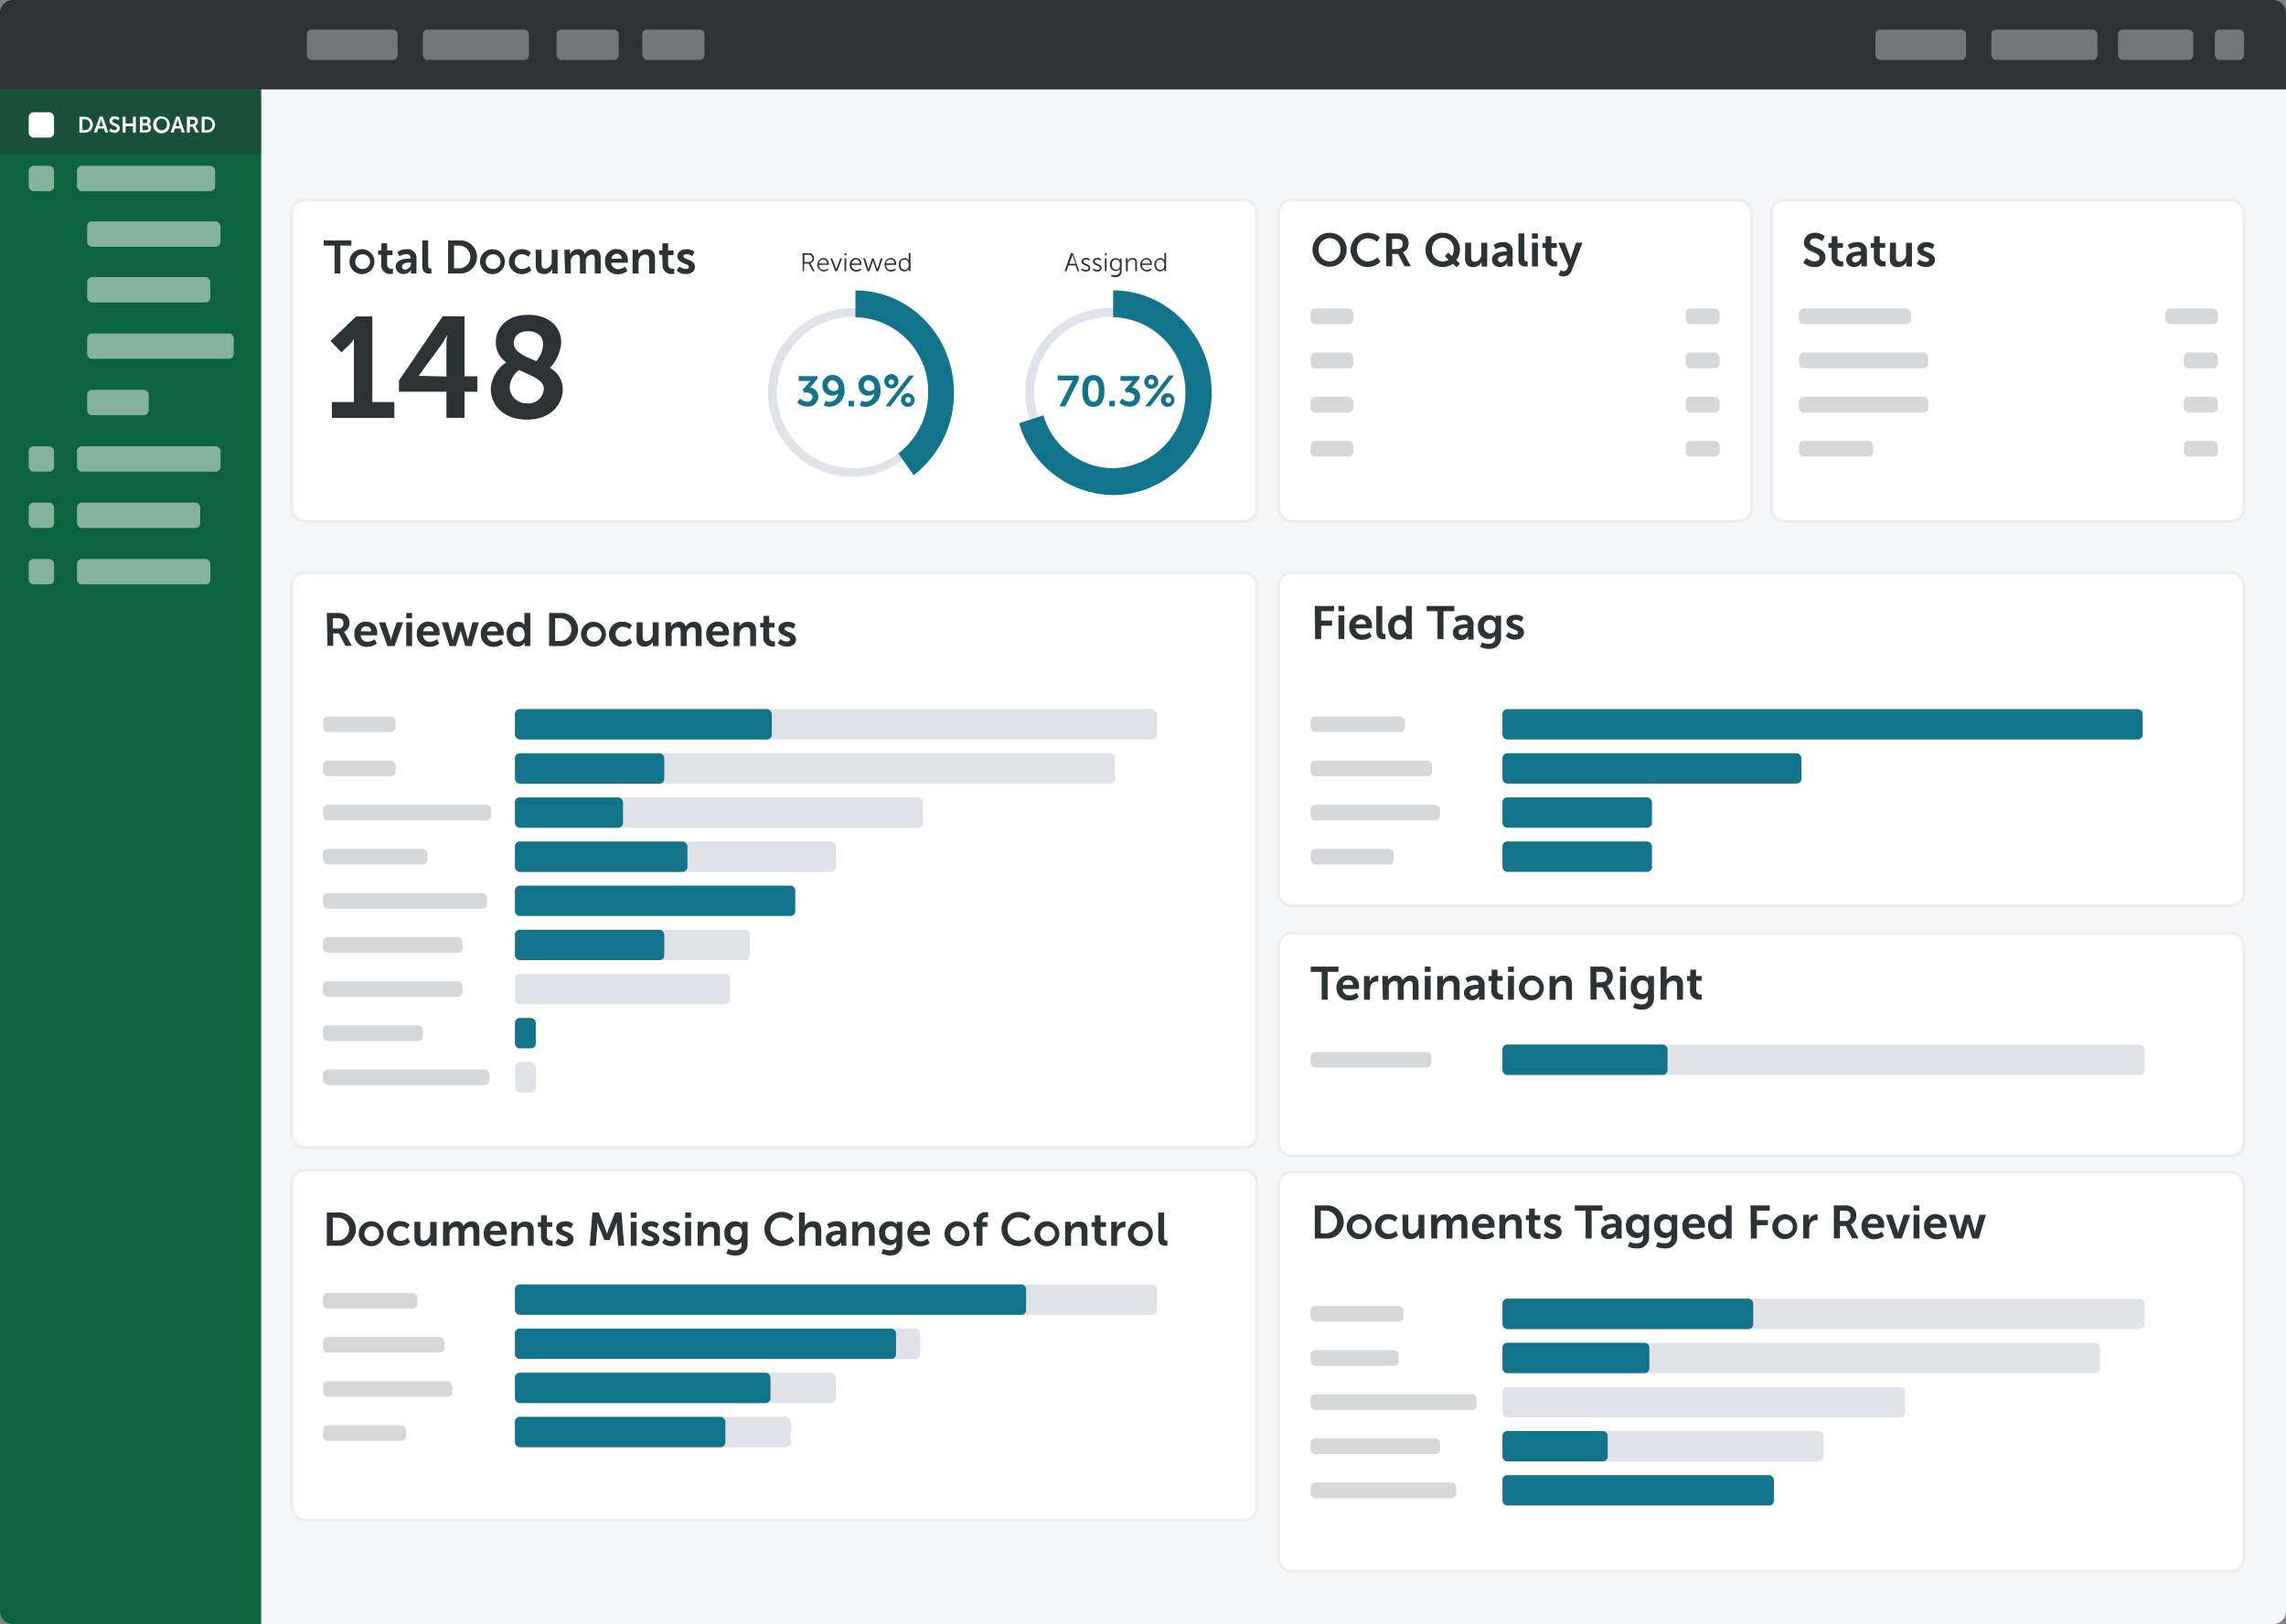<svg xmlns="http://www.w3.org/2000/svg" id="Layer_1" data-name="Layer 1" viewBox="0 0 356 252.92"><rect x="0" y="0" width="356" height="252.92" fill="#808080" stroke="none"/><defs><style>.cls-1{fill:#f5f7f9;}.cls-2{fill:#0b643d;}.cls-3,.cls-4{fill:#2d3335;}.cls-3{opacity:0.4;}.cls-10,.cls-12,.cls-3,.cls-6,.cls-9{isolation:isolate;}.cls-10,.cls-11,.cls-12,.cls-5{fill:#fff;}.cls-5{stroke:#eee;stroke-miterlimit:10;stroke-width:0.5px;}.cls-6{fill:#596266;opacity:0.25;}.cls-7{fill:#dfe3e8;}.cls-8{fill:#11748b;}.cls-10{opacity:0.33;}.cls-12{opacity:0.5;}</style></defs><title>dashboard</title><rect class="cls-1" width="356" height="252.92" rx="2" ry="2"></rect><path class="cls-2" d="M2,0H38.67a2,2,0,0,1,2,2V252.92H2a2,2,0,0,1-2-2V2A2,2,0,0,1,2,0Z"></path><rect class="cls-3" y="14.03" width="40.67" height="9.98"></rect><path class="cls-4" d="M2,0H354a2,2,0,0,1,2,2V13.92H0V2A2,2,0,0,1,2,0Z"></path><rect class="cls-5" x="45.41" y="89.15" width="150.35" height="89.58" rx="2" ry="2"></rect><rect class="cls-5" x="199.12" y="89.15" width="150.35" height="51.91" rx="2" ry="2"></rect><rect class="cls-5" x="199.12" y="31.13" width="73.65" height="50.05" rx="2" ry="2"></rect><rect class="cls-5" x="275.82" y="31.13" width="73.65" height="50.05" rx="2" ry="2"></rect><rect class="cls-5" x="199.12" y="145.32" width="150.35" height="34.7" rx="2" ry="2"></rect><rect class="cls-5" x="199.12" y="182.51" width="150.35" height="62.19" rx="2" ry="2"></rect><rect class="cls-5" x="45.41" y="31.13" width="150.35" height="50.05" rx="2" ry="2"></rect><rect class="cls-5" x="45.41" y="182.2" width="150.35" height="54.52" rx="2" ry="2"></rect><path class="cls-4" d="M50.89,95.46h1.66a2.44,2.44,0,0,1,1,.15A1.46,1.46,0,0,1,54.43,97a1.48,1.48,0,0,1-.87,1.4h0a1.38,1.38,0,0,1,.17.25l1.06,1.92h-1l-1-1.92h-.9v1.92H51Zm1.78,2.42a.75.75,0,0,0,.81-.68v-.13c0-.5-.21-.8-.94-.8h-.71v1.61Z"></path><path class="cls-4" d="M57.09,96.83a1.6,1.6,0,0,1,1.65,1.53,1.62,1.62,0,0,1,0,.22v.36H56.16a1.05,1.05,0,0,0,1.1,1h0a1.85,1.85,0,0,0,1.06-.4l.36.66a2.38,2.38,0,0,1-1.49.53,1.9,1.9,0,0,1-2-1.8v-.14a1.82,1.82,0,0,1,1.67-2Zm.71,1.48a.72.72,0,0,0-.65-.77h-.08a.85.85,0,0,0-.88.77Z"></path><path class="cls-4" d="M59,96.91h1l.77,2.29c.07.22.12.56.13.56h0A5.44,5.44,0,0,1,61,99.2l.77-2.29h1l-1.32,3.7H60.33Z"></path><path class="cls-4" d="M63.26,95.46h.91v.82h-.91Zm0,1.45h.92v3.7h-.92Z"></path><path class="cls-4" d="M66.81,96.83a1.61,1.61,0,0,1,1.65,1.55,1.34,1.34,0,0,1,0,.2v.36H65.87a1.05,1.05,0,0,0,1.1,1h0a1.9,1.9,0,0,0,1.07-.4l.35.66a2.28,2.28,0,0,1-1.48.53,1.9,1.9,0,0,1-2-1.8v-.14a1.82,1.82,0,0,1,1.67-2Zm.71,1.48a.72.72,0,0,0-.67-.77h-.06a.87.87,0,0,0-.89.77Z"></path><path class="cls-4" d="M68.8,96.91h1l.65,2.43c0,.13,0,.26.07.39h0a1.17,1.17,0,0,1,.08-.39l.68-2.42h.82l.68,2.42a2.7,2.7,0,0,1,.08.39h0a1.17,1.17,0,0,1,.08-.39l.64-2.43h1l-1.12,3.7h-1l-.63-2.11a2.59,2.59,0,0,1-.09-.4h0a1.17,1.17,0,0,1-.08.4L71,100.61H70Z"></path><path class="cls-4" d="M76.78,96.83a1.61,1.61,0,0,1,1.65,1.55,1.34,1.34,0,0,1,0,.2v.36H75.84a1.05,1.05,0,0,0,1.1,1h0a1.9,1.9,0,0,0,1.07-.4l.35.66a2.28,2.28,0,0,1-1.48.53,1.9,1.9,0,0,1-2-1.8v-.14a1.82,1.82,0,0,1,1.67-2Zm.71,1.48a.72.72,0,0,0-.67-.77h-.06a.86.86,0,0,0-.89.77Z"></path><path class="cls-4" d="M80.6,96.83a1.13,1.13,0,0,1,1.06.47h0V95.46h.92v5.15h-.87v-.3a1,1,0,0,1,0-.24h0a1.28,1.28,0,0,1-1.16.63c-1,0-1.64-.79-1.64-1.94a1.73,1.73,0,0,1,1.52-1.92Zm.17,3.09c.48,0,.93-.35.93-1.17,0-.57-.3-1.13-.92-1.13s-.93.41-.93,1.14S80.23,99.92,80.77,99.92Z"></path><path class="cls-4" d="M85.51,95.46h1.76a2.58,2.58,0,1,1,.32,5.15,1.71,1.71,0,0,1-.32,0H85.51Zm1.71,4.35a1.77,1.77,0,0,0,0-3.54h-.77v3.54Z"></path><path class="cls-4" d="M92.48,96.83a1.94,1.94,0,1,1-2,1.93,1.94,1.94,0,0,1,2-1.93Zm0,3.08a1.15,1.15,0,1,0-1.1-1.2v.05a1.09,1.09,0,0,0,1,1.15h.07Z"></path><path class="cls-4" d="M97,96.83a1.93,1.93,0,0,1,1.42.55L98,98a1.44,1.44,0,0,0-1-.4,1.1,1.1,0,0,0-1.13,1.07v.07A1.12,1.12,0,0,0,97,99.9H97a1.69,1.69,0,0,0,1.08-.47l.36.66a2.11,2.11,0,0,1-1.52.6,1.94,1.94,0,0,1-.28-3.87H97Z"></path><path class="cls-4" d="M99.16,96.91h.92V99.1c0,.45.11.76.57.76a1.12,1.12,0,0,0,1-1.23V96.91h.92v3.7h-.89v-.42a1.13,1.13,0,0,1,0-.26h0a1.43,1.43,0,0,1-1.28.77c-.79,0-1.28-.4-1.28-1.41Z"></path><path class="cls-4" d="M103.62,96.91h.89v.43a1,1,0,0,1,0,.25h0a1.39,1.39,0,0,1,1.2-.76,1,1,0,0,1,1.08.76h0a1.44,1.44,0,0,1,1.26-.76c.77,0,1.21.43,1.21,1.4v2.38h-.92v-2.2c0-.42-.08-.74-.51-.74a1,1,0,0,0-.89.84,1.93,1.93,0,0,0,0,.48v1.62H106v-2.2c0-.4-.06-.74-.5-.74a1,1,0,0,0-.9.85,1.85,1.85,0,0,0,0,.47v1.62h-.92Z"></path><path class="cls-4" d="M111.86,96.83a1.61,1.61,0,0,1,1.65,1.55,1.34,1.34,0,0,1,0,.2v.36h-2.56a1.05,1.05,0,0,0,1.1,1h0a1.9,1.9,0,0,0,1.07-.4l.35.66a2.28,2.28,0,0,1-1.48.53,1.9,1.9,0,0,1-2-1.8v-.14a1.82,1.82,0,0,1,1.67-2Zm.71,1.48a.72.72,0,0,0-.65-.77h-.08a.87.87,0,0,0-.89.77Z"></path><path class="cls-4" d="M114.26,96.91h.88v.68h0a1.45,1.45,0,0,1,1.32-.76c.81,0,1.28.42,1.28,1.4v2.38h-.91V98.42c0-.45-.12-.75-.59-.75a1,1,0,0,0-1,.75,1.35,1.35,0,0,0-.07.49v1.7h-.92Z"></path><path class="cls-4" d="M118.86,97.7h-.47V97h.5V95.91h.89V97h.84v.73h-.84v1.44a.64.64,0,0,0,.6.69.33.33,0,0,0,.14,0h.16v.8a1.31,1.31,0,0,1-.28,0,1.36,1.36,0,0,1-1.53-1.17,1.69,1.69,0,0,1,0-.23Z"></path><path class="cls-4" d="M121.55,99.51a1.54,1.54,0,0,0,1,.4c.26,0,.49-.11.49-.33,0-.55-1.8-.48-1.8-1.67,0-.68.62-1.08,1.41-1.08a1.8,1.8,0,0,1,1.24.42l-.34.68a1.4,1.4,0,0,0-.9-.32c-.24,0-.47.1-.47.33,0,.52,1.79.46,1.79,1.65,0,.61-.53,1.11-1.41,1.11a2,2,0,0,1-1.43-.55Z"></path><rect class="cls-6" x="50.3" y="111.58" width="11.31" height="2.44" rx="0.75" ry="0.75"></rect><rect class="cls-6" x="50.3" y="118.45" width="11.31" height="2.44" rx="0.75" ry="0.75"></rect><rect class="cls-6" x="50.3" y="125.32" width="26.2" height="2.44" rx="0.75" ry="0.75"></rect><rect class="cls-6" x="50.3" y="132.19" width="16.27" height="2.44" rx="0.75" ry="0.75"></rect><rect class="cls-6" x="50.3" y="139.07" width="25.55" height="2.44" rx="0.75" ry="0.75"></rect><rect class="cls-6" x="50.3" y="145.94" width="21.74" height="2.44" rx="0.75" ry="0.75"></rect><rect class="cls-6" x="50.3" y="152.81" width="21.74" height="2.44" rx="0.75" ry="0.75"></rect><rect class="cls-6" x="50.3" y="159.68" width="15.55" height="2.44" rx="0.75" ry="0.75"></rect><rect class="cls-6" x="50.3" y="166.55" width="25.94" height="2.44" rx="0.75" ry="0.75"></rect><rect class="cls-7" x="80.19" y="110.43" width="100" height="4.73" rx="0.75" ry="0.75"></rect><rect class="cls-7" x="80.19" y="117.31" width="93.43" height="4.73" rx="0.75" ry="0.75"></rect><rect class="cls-7" x="80.19" y="124.18" width="63.54" height="4.73" rx="0.75" ry="0.75"></rect><rect class="cls-7" x="80.19" y="131.05" width="50" height="4.73" rx="0.75" ry="0.75"></rect><rect class="cls-7" x="80.19" y="144.79" width="36.61" height="4.73" rx="0.75" ry="0.75"></rect><rect class="cls-7" x="80.19" y="151.66" width="33.49" height="4.73" rx="0.75" ry="0.75"></rect><rect class="cls-1" x="80.19" y="158.53" width="3.25" height="4.73" rx="0.75" ry="0.75"></rect><rect class="cls-8" x="80.19" y="110.43" width="40" height="4.73" rx="0.75" ry="0.75"></rect><rect class="cls-8" x="80.19" y="117.31" width="23.26" height="4.73" rx="0.75" ry="0.75"></rect><rect class="cls-8" x="80.19" y="124.18" width="16.83" height="4.73" rx="0.75" ry="0.75"></rect><rect class="cls-8" x="80.19" y="131.05" width="26.86" height="4.73" rx="0.75" ry="0.75"></rect><rect class="cls-8" x="80.19" y="137.92" width="43.66" height="4.73" rx="0.75" ry="0.75"></rect><rect class="cls-8" x="80.19" y="144.79" width="23.26" height="4.73" rx="0.75" ry="0.75"></rect><rect class="cls-8" x="80.19" y="158.53" width="3.25" height="4.73" rx="0.75" ry="0.75"></rect><rect class="cls-7" x="80.19" y="165.41" width="3.25" height="4.73" rx="0.75" ry="0.75"></rect><path class="cls-4" d="M50.89,188.82h1.76A2.58,2.58,0,1,1,53,194H50.89Zm1.71,4.35a1.77,1.77,0,0,0,0-3.54h-.77v3.54Z"></path><path class="cls-4" d="M57.86,190.19a1.94,1.94,0,1,1-2,1.93,1.94,1.94,0,0,1,2-1.93Zm0,3.08a1.15,1.15,0,1,0-1.1-1.2v.05a1.09,1.09,0,0,0,1,1.15h.07Z"></path><path class="cls-4" d="M62.38,190.19a1.93,1.93,0,0,1,1.42.55l-.41.63a1.44,1.44,0,0,0-1-.4A1.1,1.1,0,0,0,61.26,192v.07a1.12,1.12,0,0,0,1.08,1.16h.08a1.69,1.69,0,0,0,1.08-.47l.36.66a2.11,2.11,0,0,1-1.52.6,1.94,1.94,0,0,1-.28-3.87h.32Z"></path><path class="cls-4" d="M64.54,190.27h.92v2.19c0,.45.11.76.57.76A1.12,1.12,0,0,0,67,192v-1.72h1V194h-.9v-.42a1.13,1.13,0,0,1,0-.26h0a1.43,1.43,0,0,1-1.28.77c-.79,0-1.28-.4-1.28-1.41Z"></path><path class="cls-4" d="M69,190.27h.89v.43a1,1,0,0,1,0,.25h0a1.39,1.39,0,0,1,1.2-.76,1,1,0,0,1,1.08.76h0a1.49,1.49,0,0,1,1.27-.76c.76,0,1.21.43,1.21,1.4V194h-.92v-2.2c0-.42-.08-.74-.51-.74a1,1,0,0,0-.89.84,1.93,1.93,0,0,0,0,.48V194h-.92v-2.2c0-.4-.06-.74-.5-.74a1,1,0,0,0-.9.85,1.85,1.85,0,0,0,0,.47V194H69Z"></path><path class="cls-4" d="M77.24,190.19a1.61,1.61,0,0,1,1.65,1.55,1.34,1.34,0,0,1,0,.2v.36H76.3a1.05,1.05,0,0,0,1.1,1h0a1.9,1.9,0,0,0,1.07-.4l.35.66a2.28,2.28,0,0,1-1.48.53,1.9,1.9,0,0,1-2-1.8v-.14a1.82,1.82,0,0,1,1.67-2Zm.71,1.48a.72.72,0,0,0-.67-.77h-.06a.87.87,0,0,0-.89.77Z"></path><path class="cls-4" d="M79.64,190.27h.88V191h0a1.43,1.43,0,0,1,1.31-.76c.82,0,1.29.42,1.29,1.4V194H82.2v-2.19c0-.45-.11-.75-.58-.75a1,1,0,0,0-1,.75,1.35,1.35,0,0,0-.06.49V194h-.92Z"></path><path class="cls-4" d="M84.24,191.06h-.48v-.73h.5v-1.06h.9v1.06H86v.73h-.84v1.44a.65.65,0,0,0,.6.69h.3v.8h-.28a1.36,1.36,0,0,1-1.53-1.17,1.69,1.69,0,0,1,0-.23Z"></path><path class="cls-4" d="M86.92,192.87a1.56,1.56,0,0,0,1,.4c.26,0,.49-.11.49-.33,0-.55-1.8-.48-1.8-1.67,0-.69.62-1.08,1.41-1.08a1.8,1.8,0,0,1,1.24.42l-.34.68A1.39,1.39,0,0,0,88,191c-.24,0-.47.1-.47.33,0,.52,1.79.46,1.79,1.65,0,.61-.53,1.11-1.41,1.11a2.08,2.08,0,0,1-1.44-.55Z"></path><path class="cls-4" d="M92.26,188.82h1l1,2.55c.11.3.26.75.26.75h0s.14-.45.26-.75l1-2.55h1L97.2,194h-.93l-.22-2.88v-.8h0s-.15.5-.27.8l-.84,2h-.82l-.82-2c-.13-.3-.29-.8-.29-.8h0v.8L92.77,194h-.93Z"></path><path class="cls-4" d="M98.22,188.82h.91v.82h-.91Zm0,1.45h.92V194h-.92Z"></path><path class="cls-4" d="M100.26,192.87a1.56,1.56,0,0,0,1,.4c.26,0,.49-.11.49-.33,0-.55-1.8-.48-1.8-1.67,0-.69.62-1.08,1.41-1.08a1.8,1.8,0,0,1,1.24.42l-.34.68a1.4,1.4,0,0,0-.9-.32c-.24,0-.47.1-.47.33,0,.52,1.79.46,1.79,1.65,0,.61-.53,1.11-1.41,1.11a2.08,2.08,0,0,1-1.44-.55Z"></path><path class="cls-4" d="M103.54,192.87a1.56,1.56,0,0,0,1,.4c.26,0,.48-.11.48-.33,0-.55-1.79-.48-1.79-1.67,0-.69.61-1.08,1.41-1.08a1.8,1.8,0,0,1,1.24.42l-.34.68a1.44,1.44,0,0,0-.91-.32c-.24,0-.47.1-.47.33,0,.52,1.8.46,1.8,1.65,0,.61-.54,1.11-1.41,1.11a2.08,2.08,0,0,1-1.44-.55Z"></path><path class="cls-4" d="M106.71,188.82h.91v.82h-.91Zm0,1.45h.92V194h-.92Z"></path><path class="cls-4" d="M108.65,190.27h.88V191h0a1.43,1.43,0,0,1,1.31-.76c.82,0,1.28.42,1.28,1.4V194h-.91v-2.19c0-.45-.11-.75-.59-.75a1,1,0,0,0-1,.75,1.35,1.35,0,0,0-.06.49V194h-.92Z"></path><path class="cls-4" d="M114.49,194.71c.56,0,1-.24,1-.9v-.41h0a1.13,1.13,0,0,1-1,.5,1.7,1.7,0,0,1-1.67-1.73s0-.09,0-.14a1.65,1.65,0,0,1,1.45-1.83h.19a1.26,1.26,0,0,1,1.1.47h0v-.39h.86v3.48a1.72,1.72,0,0,1-1.7,1.76,1.51,1.51,0,0,1-.3,0,3.12,3.12,0,0,1-1.31-.32l.28-.7A2.55,2.55,0,0,0,114.49,194.71Zm1.06-2.68c0-.84-.41-1.06-.91-1.06a.91.91,0,0,0-.87,1,1,1,0,0,0,.93,1.12c.44,0,.85-.22.85-1.09Z"></path><path class="cls-4" d="M121.67,188.74a2.63,2.63,0,0,1,1.89.7l-.44.7a2.28,2.28,0,0,0-1.41-.55,1.68,1.68,0,0,0-1.73,1.63v.14a1.74,1.74,0,0,0,1.64,1.84h.1a2.21,2.21,0,0,0,1.49-.65l.49.67a2.78,2.78,0,0,1-2,.84,2.66,2.66,0,0,1,0-5.32Z"></path><path class="cls-4" d="M124.42,188.82h.92v2.1h0a1.42,1.42,0,0,1,1.28-.73c.82,0,1.28.42,1.28,1.4V194H127v-2.19c0-.45-.12-.75-.59-.75a1,1,0,0,0-1,.76,2,2,0,0,0-.06.48V194h-.92Z"></path><path class="cls-4" d="M130.74,191.65h.13v-.05c0-.49-.31-.65-.71-.65a2,2,0,0,0-1,.35l-.35-.66a2.59,2.59,0,0,1,1.45-.45,1.36,1.36,0,0,1,1.53,1.18.94.94,0,0,1,0,.29V194H131v-.3a1.22,1.22,0,0,1,0-.27h0a1.2,1.2,0,0,1-1.12.66,1.17,1.17,0,0,1-1.26-1.08v-.08C128.55,191.73,130.14,191.65,130.74,191.65Zm-.7,1.69a1,1,0,0,0,.83-1v-.09h-.16c-.47,0-1.23.07-1.23.58a.49.49,0,0,0,.47.51H130Z"></path><path class="cls-4" d="M132.74,190.27h.88V191h0a1.43,1.43,0,0,1,1.31-.76c.82,0,1.29.42,1.29,1.4V194h-.92v-2.19c0-.45-.11-.75-.58-.75a1,1,0,0,0-1,.75,1.35,1.35,0,0,0-.06.49V194h-.92Z"></path><path class="cls-4" d="M138.58,194.71c.57,0,1-.24,1-.9v-.41h0a1.13,1.13,0,0,1-1,.5,1.7,1.7,0,0,1-1.67-1.73s0-.09,0-.14a1.65,1.65,0,0,1,1.45-1.83h.19a1.26,1.26,0,0,1,1.1.47h0v-.39h.86v3.48a1.72,1.72,0,0,1-1.71,1.75,1,1,0,0,1-.24,0,3.12,3.12,0,0,1-1.31-.32l.28-.7A2.33,2.33,0,0,0,138.58,194.71Zm1.07-2.68c0-.84-.42-1.06-.92-1.06a.91.91,0,0,0-.87,1,1,1,0,0,0,.93,1.12c.44,0,.86-.22.86-1.09Z"></path><path class="cls-4" d="M143.18,190.19a1.59,1.59,0,0,1,1.64,1.54,1.48,1.48,0,0,1,0,.21v.36h-2.55a1.05,1.05,0,0,0,1.1,1h0a1.9,1.9,0,0,0,1.07-.4l.35.66a2.28,2.28,0,0,1-1.48.53,1.9,1.9,0,0,1-2-1.8v-.14a1.82,1.82,0,0,1,1.67-2Zm.71,1.48a.72.72,0,0,0-.67-.77h-.07a.86.86,0,0,0-.88.77Z"></path><path class="cls-4" d="M149.09,190.19a1.94,1.94,0,1,1-2,1.93,1.94,1.94,0,0,1,2-1.93Zm0,3.08a1.15,1.15,0,1,0-1.1-1.2v.05a1.09,1.09,0,0,0,1,1.15h.07Z"></path><path class="cls-4" d="M152.06,191.06h-.46v-.73h.46v-.16a1.33,1.33,0,0,1,1.27-1.39h.55v.78h-.19c-.26,0-.71.07-.71.61v.14h.79v.73H153V194h-.92Z"></path><path class="cls-4" d="M158.58,188.74a2.63,2.63,0,0,1,1.9.7l-.45.7a2.25,2.25,0,0,0-1.4-.55,1.68,1.68,0,0,0-1.73,1.63v.14a1.74,1.74,0,0,0,1.64,1.84h.09a2.24,2.24,0,0,0,1.5-.65l.49.67a2.78,2.78,0,0,1-2,.84,2.66,2.66,0,0,1,0-5.32Z"></path><path class="cls-4" d="M163.09,190.19a1.94,1.94,0,1,1-2,1.93,1.94,1.94,0,0,1,2-1.93Zm0,3.08a1.15,1.15,0,1,0-1.1-1.2v.05a1.09,1.09,0,0,0,1,1.15h.07Z"></path><path class="cls-4" d="M165.87,190.27h.88V191h0a1.43,1.43,0,0,1,1.31-.76c.82,0,1.29.42,1.29,1.4V194h-.92v-2.19c0-.45-.11-.75-.58-.75a1,1,0,0,0-1,.75,1.35,1.35,0,0,0-.06.49V194h-.92Z"></path><path class="cls-4" d="M170.47,191.06H170v-.73h.5v-1.06h.9v1.06h.84v.73h-.84v1.44a.65.65,0,0,0,.6.69h.3v.8H172a1.36,1.36,0,0,1-1.53-1.17,1.69,1.69,0,0,1,0-.23Z"></path><path class="cls-4" d="M173.05,190.27h.88v.9h0a1.27,1.27,0,0,1,1.17-.95h.17v.9h-.22a1,1,0,0,0-1,.77,2.09,2.09,0,0,0-.08.61V194h-.92Z"></path><path class="cls-4" d="M177.65,190.19a1.94,1.94,0,1,1-2,1.93,1.94,1.94,0,0,1,2-1.93Zm0,3.08a1.15,1.15,0,1,0-1.1-1.2v.05a1.09,1.09,0,0,0,1,1.15h.07Z"></path><path class="cls-4" d="M180.38,188.82h.91v3.86c0,.41.14.51.38.51h.13v.8h-.29c-.5,0-1.13-.13-1.13-1.19Z"></path><rect class="cls-7" x="80.19" y="200.02" width="100" height="4.73" rx="0.75" ry="0.75"></rect><rect class="cls-7" x="80.19" y="206.9" width="63.1" height="4.73" rx="0.75" ry="0.75"></rect><rect class="cls-8" x="80.19" y="200.02" width="79.61" height="4.73" rx="0.75" ry="0.75"></rect><rect class="cls-8" x="80.19" y="206.9" width="59.35" height="4.73" rx="0.75" ry="0.75"></rect><rect class="cls-7" x="80.19" y="213.77" width="50" height="4.73" rx="0.75" ry="0.75"></rect><rect class="cls-8" x="80.19" y="213.77" width="39.8" height="4.73" rx="0.75" ry="0.75"></rect><rect class="cls-7" x="80.19" y="220.64" width="43" height="4.73" rx="0.75" ry="0.75"></rect><rect class="cls-8" x="80.19" y="220.64" width="32.77" height="4.73" rx="0.75" ry="0.75"></rect><rect class="cls-6" x="50.3" y="201.35" width="14.7" height="2.44" rx="0.75" ry="0.75"></rect><rect class="cls-6" x="50.3" y="208.22" width="18.9" height="2.44" rx="0.75" ry="0.75"></rect><rect class="cls-6" x="50.3" y="215.09" width="20.14" height="2.44" rx="0.75" ry="0.75"></rect><rect class="cls-6" x="50.3" y="221.96" width="12.93" height="2.44" rx="0.75" ry="0.75"></rect><path class="cls-4" d="M52.1,38.25H50.41v-.81h4.31v.81H53v4.34h-.9Z"></path><path class="cls-4" d="M56.43,38.81a1.94,1.94,0,1,1-2,1.93,1.94,1.94,0,0,1,2-1.93Zm0,3.08a1.15,1.15,0,1,0-1.1-1.2v.05a1.09,1.09,0,0,0,1,1.15h.07Z"></path><path class="cls-4" d="M59.37,39.68h-.48V39h.5V37.89h.9V39h.84v.73h-.84v1.44a.65.65,0,0,0,.6.69h.3v.8a1.41,1.41,0,0,1-.29,0,1.35,1.35,0,0,1-1.52-1.16,1.93,1.93,0,0,1,0-.24Z"></path><path class="cls-4" d="M63.82,40.27h.12v-.05c0-.49-.3-.65-.71-.65a2,2,0,0,0-1,.35l-.35-.66a2.51,2.51,0,0,1,1.45-.45A1.36,1.36,0,0,1,64.86,40a.94.94,0,0,1,0,.29v2.31H64V42h0a1.21,1.21,0,0,1-1.13.66,1.16,1.16,0,0,1-1.25-1.07v-.09C61.63,40.35,63.22,40.27,63.82,40.27ZM63.12,42A1,1,0,0,0,64,41v-.1h-.16c-.47,0-1.23.07-1.23.58a.49.49,0,0,0,.46.52Z"></path><path class="cls-4" d="M65.76,37.44h.92V41.3c0,.41.13.51.37.51h.14v.8H66.9c-.51,0-1.14-.13-1.14-1.19Z"></path><path class="cls-4" d="M69.78,37.44h1.75a2.58,2.58,0,1,1,.32,5.15H69.78Zm1.7,4.35a1.77,1.77,0,0,0,0-3.54h-.77v3.54Z"></path><path class="cls-4" d="M76.75,38.81a1.94,1.94,0,1,1-2,1.93,1.94,1.94,0,0,1,2-1.93Zm0,3.08a1.15,1.15,0,1,0-1.1-1.2v.05a1.1,1.1,0,0,0,1,1.15Z"></path><path class="cls-4" d="M81.26,38.81a1.84,1.84,0,0,1,1.42.55l-.4.63a1.44,1.44,0,0,0-1-.4,1.09,1.09,0,0,0-1.12,1.06v.08a1.12,1.12,0,0,0,1.08,1.16h.07a1.69,1.69,0,0,0,1.09-.47l.35.66a2,2,0,0,1-1.52.6A1.94,1.94,0,0,1,81,38.81a1.31,1.31,0,0,1,.28,0Z"></path><path class="cls-4" d="M83.42,38.89h.92v2.19c0,.45.12.76.58.76a1.11,1.11,0,0,0,1-1.21V38.89h.92v3.7H86v-.68h0a1.43,1.43,0,0,1-1.28.77c-.79,0-1.29-.4-1.29-1.41Z"></path><path class="cls-4" d="M87.89,38.89h.88v.68h0A1.41,1.41,0,0,1,90,38.81a1,1,0,0,1,1.08.76h0a1.44,1.44,0,0,1,1.26-.76c.77,0,1.21.43,1.21,1.4v2.38h-.92v-2.2c0-.42-.08-.74-.51-.74a1,1,0,0,0-.89.84,1.93,1.93,0,0,0,0,.48v1.62h-.92v-2.2c0-.4-.07-.74-.5-.74a1,1,0,0,0-.91.85,1.85,1.85,0,0,0,0,.47v1.62H88Z"></path><path class="cls-4" d="M96.12,38.81a1.6,1.6,0,0,1,1.65,1.53,1.62,1.62,0,0,1,0,.22v.36H95.19a1.05,1.05,0,0,0,1.1,1h0a1.85,1.85,0,0,0,1.06-.4l.36.66a2.38,2.38,0,0,1-1.49.53,1.9,1.9,0,0,1-2-1.8v-.14a1.82,1.82,0,0,1,1.67-2Zm.71,1.48a.72.72,0,0,0-.65-.77H96.1a.86.86,0,0,0-.88.77Z"></path><path class="cls-4" d="M98.52,38.89h.89v.43a1,1,0,0,1,0,.25h0a1.43,1.43,0,0,1,1.31-.76c.82,0,1.28.42,1.28,1.4v2.38h-.91V40.4c0-.45-.12-.75-.59-.75a1,1,0,0,0-1,.75,1.35,1.35,0,0,0-.06.49v1.7h-.93Z"></path><path class="cls-4" d="M103.13,39.68h-.48V39h.5V37.89h.9V39h.84v.73h-.84v1.44a.65.65,0,0,0,.6.69H105v.8a1.31,1.31,0,0,1-.28,0,1.36,1.36,0,0,1-1.53-1.17,1.69,1.69,0,0,1,0-.23Z"></path><path class="cls-4" d="M105.81,41.49a1.56,1.56,0,0,0,1,.4c.26,0,.48-.11.48-.33,0-.55-1.79-.48-1.79-1.67,0-.68.61-1.08,1.41-1.08a1.8,1.8,0,0,1,1.24.42l-.34.68a1.44,1.44,0,0,0-.91-.32c-.24,0-.47.1-.47.33,0,.52,1.8.46,1.8,1.65,0,.61-.54,1.11-1.41,1.11a2.08,2.08,0,0,1-1.44-.55Z"></path><path class="cls-8" d="M124.58,62.05a1.62,1.62,0,0,0,1.09.49.77.77,0,0,0,.86-.67v0c0-.5-.47-.74-1-.74h-.33l-.19-.44.88-1c.11-.13.22-.25.34-.37h-1.85v-.75h2.92V59l-1.17,1.35a1.43,1.43,0,0,1,1.31,1.4,1.57,1.57,0,0,1-1.59,1.57h-.1a2.18,2.18,0,0,1-1.58-.64Z"></path><path class="cls-8" d="M128.3,63.16l.26-.75a1.57,1.57,0,0,0,.67.16,1.38,1.38,0,0,0,1.28-1.29h0a1.25,1.25,0,0,1-.9.34,1.51,1.51,0,0,1-1.53-1.51V60a1.55,1.55,0,0,1,1.49-1.61h.09c1,0,1.85.83,1.85,2.27a2.43,2.43,0,0,1-2.16,2.67h0A2.29,2.29,0,0,1,128.3,63.16Zm2.28-2.77a1.13,1.13,0,0,0-.94-1.18.72.72,0,0,0-.72.74V60a.84.84,0,0,0,.79.89h.09C130.23,60.91,130.58,60.68,130.58,60.39Z"></path><path class="cls-8" d="M132.14,62.42H133v.86h-.86Z"></path><path class="cls-8" d="M133.91,63.16l.26-.75a1.57,1.57,0,0,0,.67.16,1.38,1.38,0,0,0,1.28-1.29h0a1.25,1.25,0,0,1-.9.34,1.51,1.51,0,0,1-1.53-1.51V60a1.55,1.55,0,0,1,1.49-1.61h.09c1,0,1.85.83,1.85,2.27A2.43,2.43,0,0,1,135,63.35h-.05A2.29,2.29,0,0,1,133.91,63.16Zm2.28-2.77a1.13,1.13,0,0,0-.94-1.18.72.72,0,0,0-.72.74V60a.84.84,0,0,0,.79.89h.09C135.84,60.91,136.19,60.68,136.19,60.39Z"></path><path class="cls-8" d="M137.71,59.48a1.11,1.11,0,1,1,1,1A1.11,1.11,0,0,1,137.71,59.48Zm3.85-1h.79l-3.68,4.79h-.79Zm-2.3,1a.45.45,0,0,0-.89,0h0a.43.43,0,0,0,.42.44h0a.44.44,0,0,0,.45-.43Zm2.17,1.76a1.06,1.06,0,0,1,1,1.1,1.06,1.06,0,1,1-1-1.1Zm0,1.5a.45.45,0,1,0-.45-.45h0a.46.46,0,0,0,.45.44Z"></path><path class="cls-8" d="M166.81,59.68a1.6,1.6,0,0,1,.29-.44h-2.37v-.75H168v.61l-2.1,4.18H165Z"></path><path class="cls-8" d="M168.54,60.88c0-1.38.43-2.47,1.74-2.47S172,59.5,172,60.88s-.43,2.48-1.74,2.48S168.54,62.25,168.54,60.88Zm2.58,0c0-.93-.19-1.67-.84-1.67s-.84.74-.84,1.67.18,1.69.84,1.69S171.12,61.82,171.12,60.88Z"></path><path class="cls-8" d="M172.76,62.42h.85v.86h-.85Z"></path><path class="cls-8" d="M174.74,62.05a1.64,1.64,0,0,0,1.08.49.78.78,0,0,0,.87-.68v0c0-.5-.47-.74-1-.74h-.33l-.2-.44.88-1c.19-.22.34-.37.34-.37H174.5v-.75h2.93V59l-1.18,1.35a1.43,1.43,0,0,1,1.31,1.4A1.57,1.57,0,0,1,176,63.32h-.09a2.2,2.2,0,0,1-1.59-.64Z"></path><path class="cls-8" d="M178.19,59.48a1.1,1.1,0,0,1,2.2,0,1.08,1.08,0,0,1-1.1,1.06h0a1.07,1.07,0,0,1-1.09-1Zm3.84-1h.79l-3.68,4.79h-.79Zm-2.29,1a.45.45,0,1,0-.9,0,.44.44,0,0,0,.44.44h0a.45.45,0,0,0,.46-.44Zm2.16,1.76a1.06,1.06,0,0,1,1,1.1,1.06,1.06,0,1,1-1-1.1Zm0,1.5a.44.44,0,0,0,.51-.38.45.45,0,0,0-.38-.51h-.13a.45.45,0,0,0,0,.89Z"></path><path class="cls-4" d="M51.68,62.61h3.43V52.78h0a3.69,3.69,0,0,1-.68.89l-1.27,1.2-1.69-1.78,4-3.81h2.51V62.61h3.43v2.47H51.68Z"></path><path class="cls-4" d="M62.13,59.25l6.81-10h3.4V58.6h2V61h-2v4.07H69.52V61H62.13Zm7.39-.62v-4.9a14.89,14.89,0,0,1,.11-1.64h0a10,10,0,0,1-.78,1.44l-3.65,5v0Z"></path><path class="cls-4" d="M78.84,56.43a3.76,3.76,0,0,1-1.63-3.1c0-2.18,1.6-4.31,5.07-4.31,2.94,0,5.12,1.64,5.12,4.38a6.58,6.58,0,0,1-1.76,3.89,3.83,3.83,0,0,1,2,3.36c0,2.43-2,4.7-5.56,4.7s-5.65-2.14-5.65-4.85A5.36,5.36,0,0,1,78.84,56.43Zm2,1.18a3.62,3.62,0,0,0-1.47,2.66A2.6,2.6,0,0,0,82,62.81h.06a2.4,2.4,0,0,0,2.63-2.15s0-.09,0-.14c0-1.38-2-2-3.87-2.91Zm2.67-1.36a4.31,4.31,0,0,0,1.07-2.67c0-1.23-.94-2-2.36-2s-2.2.8-2.2,1.82c0,1.45,1.71,2.07,3.51,2.85Z"></path><path class="cls-4" d="M204.75,94.37h3v.81h-2v1.46h1.7v.8h-1.7v2.08h-.94Z"></path><path class="cls-4" d="M208.44,94.37h.92v.82h-.92Zm0,1.45h.92v3.7h-.92Z"></path><path class="cls-4" d="M212,95.74a1.6,1.6,0,0,1,1.65,1.53,1.62,1.62,0,0,1,0,.22v.36h-2.55a1.05,1.05,0,0,0,1.1,1h0a1.85,1.85,0,0,0,1.06-.4l.36.66a2.38,2.38,0,0,1-1.49.53,1.9,1.9,0,0,1-2-1.8V97.7a1.82,1.82,0,0,1,1.67-2Zm.72,1.48a.72.72,0,0,0-.67-.77H212a.86.86,0,0,0-.88.77Z"></path><path class="cls-4" d="M214.34,94.37h.92v3.86c0,.41.13.51.37.51h.14v.8h-.29c-.51,0-1.14-.13-1.14-1.19Z"></path><path class="cls-4" d="M217.87,95.74a1.15,1.15,0,0,1,1.07.47h0V94.37h.92v5.15H219V99h0a1.28,1.28,0,0,1-1.16.63c-1,0-1.64-.79-1.64-1.94a1.72,1.72,0,0,1,1.5-1.92Zm.18,3.09c.48,0,.93-.35.93-1.17,0-.57-.31-1.13-.92-1.13s-.93.41-.93,1.14.37,1.16.92,1.16Z"></path><path class="cls-4" d="M223.86,95.18h-1.69v-.81h4.31v.81h-1.69v4.34h-.93Z"></path><path class="cls-4" d="M228.43,97.2h.13c0-.49-.31-.65-.71-.65a2,2,0,0,0-1,.35l-.34-.66a2.48,2.48,0,0,1,1.44-.45A1.36,1.36,0,0,1,229.48,97a.94.94,0,0,1,0,.29v2.31h-.85v-.3a1.22,1.22,0,0,1,0-.27h0a1.2,1.2,0,0,1-1.12.66,1.16,1.16,0,0,1-1.25-1.07V98.5C226.25,97.28,227.83,97.2,228.43,97.2Zm-.7,1.69a1,1,0,0,0,.84-1V97.8h-.16c-.48,0-1.24.07-1.24.58a.48.48,0,0,0,.46.51A.33.33,0,0,0,227.73,98.89Z"></path><path class="cls-4" d="M231.83,100.26c.56,0,1-.24,1-.9V99h0a1.13,1.13,0,0,1-1,.5,1.7,1.7,0,0,1-1.67-1.73s0-.09,0-.14a1.65,1.65,0,0,1,1.45-1.83h.19a1.3,1.3,0,0,1,1.1.47h0v-.39h.86V99.3a1.72,1.72,0,0,1-1.71,1.75,1,1,0,0,1-.24,0,3.12,3.12,0,0,1-1.31-.32l.28-.7A2.33,2.33,0,0,0,231.83,100.26Zm1.06-2.68c0-.84-.41-1.06-.91-1.06a.91.91,0,0,0-.87,1,1,1,0,0,0,.93,1.12C232.48,98.67,232.89,98.42,232.89,97.58Z"></path><path class="cls-4" d="M234.92,98.42a1.54,1.54,0,0,0,1,.4c.26,0,.49-.11.49-.33,0-.55-1.8-.48-1.8-1.67,0-.68.62-1.08,1.42-1.08a1.77,1.77,0,0,1,1.23.42l-.34.68a1.4,1.4,0,0,0-.9-.32c-.24,0-.47.1-.47.33,0,.52,1.79.46,1.79,1.65,0,.61-.53,1.11-1.41,1.11a2,2,0,0,1-1.43-.55Z"></path><rect class="cls-8" x="233.98" y="110.43" width="99.7" height="4.73" rx="0.75" ry="0.75"></rect><rect class="cls-8" x="233.98" y="117.3" width="46.56" height="4.73" rx="0.75" ry="0.75"></rect><rect class="cls-8" x="233.98" y="124.17" width="23.28" height="4.73" rx="0.75" ry="0.75"></rect><rect class="cls-8" x="233.98" y="131.04" width="23.28" height="4.73" rx="0.75" ry="0.75"></rect><rect class="cls-6" x="204.1" y="111.57" width="14.7" height="2.44" rx="0.75" ry="0.75"></rect><rect class="cls-6" x="204.1" y="118.45" width="18.9" height="2.44" rx="0.75" ry="0.75"></rect><rect class="cls-6" x="204.1" y="125.32" width="20.14" height="2.44" rx="0.75" ry="0.75"></rect><rect class="cls-6" x="204.1" y="132.19" width="12.93" height="2.44" rx="0.75" ry="0.75"></rect><path class="cls-4" d="M207.06,36.26a2.6,2.6,0,0,1,2.66,2.54v.08a2.66,2.66,0,1,1-5.32,0A2.59,2.59,0,0,1,207,36.26Zm0,4.46a1.74,1.74,0,0,0,1.69-1.79v0a1.7,1.7,0,1,0-3.39-.26,1.13,1.13,0,0,0,0,.26A1.75,1.75,0,0,0,207,40.72Z"></path><path class="cls-4" d="M213,36.26a2.72,2.72,0,0,1,1.9.7l-.45.7a2.28,2.28,0,0,0-1.41-.55,1.68,1.68,0,0,0-1.72,1.64v.13A1.74,1.74,0,0,0,213,40.72h0a2.21,2.21,0,0,0,1.49-.65l.5.67a2.78,2.78,0,0,1-2,.84,2.66,2.66,0,1,1,0-5.32Z"></path><path class="cls-4" d="M215.86,36.34h1.66a2.44,2.44,0,0,1,1,.15,1.45,1.45,0,0,1,.84,1.41,1.48,1.48,0,0,1-.87,1.4h0a1.38,1.38,0,0,1,.17.25l1.06,1.92h-1l-1-1.92h-.9v1.92h-.93Zm1.77,2.42a.75.75,0,0,0,.82-.67V38c0-.5-.21-.8-.95-.8h-.71v1.61Z"></path><path class="cls-4" d="M224.69,36.26a2.6,2.6,0,0,1,2.67,2.53v.1a2.76,2.76,0,0,1-.57,1.63l.58.52-.54.59-.57-.56a2.52,2.52,0,0,1-1.57.51A2.63,2.63,0,0,1,222,39v-.12a2.59,2.59,0,0,1,2.55-2.63Zm0,4.46a1.69,1.69,0,0,0,.9-.27l-.58-.54.54-.59.56.56a2,2,0,0,0,.28-1,1.7,1.7,0,1,0-3.39-.26,1.13,1.13,0,0,0,0,.26,1.74,1.74,0,0,0,1.64,1.84Z"></path><path class="cls-4" d="M228.18,37.79h.92V40c0,.45.12.76.58.76a1.11,1.11,0,0,0,1-1.21V37.81h.92v3.7h-.88v-.68h0a1.43,1.43,0,0,1-1.28.77c-.79,0-1.29-.4-1.29-1.41Z"></path><path class="cls-4" d="M234.53,39.17h.12v-.05c0-.49-.3-.65-.71-.65a2,2,0,0,0-1,.35l-.34-.66a2.51,2.51,0,0,1,1.45-.45,1.35,1.35,0,0,1,1.52,1.17,1,1,0,0,1,0,.3v2.31h-.84v-.57h0a1.22,1.22,0,0,1-1.13.66,1.16,1.16,0,0,1-1.25-1.07v-.09C232.34,39.25,233.93,39.17,234.53,39.17Zm-.71,1.69a1,1,0,0,0,.84-1V39.8h-.16c-.47,0-1.23.07-1.23.58a.48.48,0,0,0,.5.48Z"></path><path class="cls-4" d="M236.47,36.34h.91V40.2c0,.41.14.51.38.51h.14v.8a1.41,1.41,0,0,1-.29,0c-.51,0-1.14-.13-1.14-1.19Z"></path><path class="cls-4" d="M238.58,36.34h.91v.82h-.91Zm0,1.45h.92v3.7h-.92Z"></path><path class="cls-4" d="M240.68,38.58h-.48v-.73h.5V36.79h.9v1.06h.84v.73h-.84V40a.65.65,0,0,0,.6.69.28.28,0,0,0,.13,0h.16v.8h-.28a1.35,1.35,0,0,1-1.52-1.16,1.93,1.93,0,0,1,0-.24Z"></path><path class="cls-4" d="M243.05,42.08a.8.8,0,0,0,.42.16.7.7,0,0,0,.63-.48l.14-.33-1.56-3.64h1l.78,2.13a4.07,4.07,0,0,1,.13.5h0s.06-.29.12-.48l.73-2.15h1l-1.65,4.26a1.38,1.38,0,0,1-1.33,1,1.52,1.52,0,0,1-.77-.24Z"></path><rect class="cls-6" x="204.1" y="48.05" width="6.66" height="2.44" rx="0.75" ry="0.75"></rect><rect class="cls-6" x="204.1" y="54.92" width="6.66" height="2.44" rx="0.75" ry="0.75"></rect><rect class="cls-6" x="204.1" y="61.8" width="6.66" height="2.44" rx="0.75" ry="0.75"></rect><rect class="cls-6" x="204.1" y="68.67" width="6.66" height="2.44" rx="0.75" ry="0.75"></rect><rect class="cls-6" x="262.5" y="48.05" width="5.3" height="2.44" rx="0.75" ry="0.75"></rect><rect class="cls-6" x="262.5" y="54.92" width="5.3" height="2.44" rx="0.75" ry="0.75"></rect><rect class="cls-6" x="262.5" y="61.8" width="5.3" height="2.44" rx="0.75" ry="0.75"></rect><rect class="cls-6" x="262.5" y="68.67" width="5.3" height="2.44" rx="0.75" ry="0.75"></rect><path class="cls-4" d="M281.32,40.17a2.08,2.08,0,0,0,1.28.54c.39,0,.75-.2.75-.62,0-.92-2.43-.76-2.43-2.34a1.58,1.58,0,0,1,1.66-1.49h.06a2.17,2.17,0,0,1,1.54.55l-.4.76a1.91,1.91,0,0,0-1.14-.45c-.44,0-.78.25-.78.62,0,.91,2.42.68,2.42,2.33a1.54,1.54,0,0,1-1.54,1.52h-.15a2.47,2.47,0,0,1-1.78-.71Z"></path><path class="cls-4" d="M285.23,38.58h-.48v-.73h.5V36.79h.9v1.06H287v.73h-.85V40a.64.64,0,0,0,.6.69.33.33,0,0,0,.14,0h.16v.8h-.28a1.36,1.36,0,0,1-1.53-1.17,1.69,1.69,0,0,1,0-.23Z"></path><path class="cls-4" d="M289.68,39.17h.13v-.05c0-.49-.31-.65-.71-.65a2,2,0,0,0-1,.35l-.34-.66a2.48,2.48,0,0,1,1.44-.45,1.36,1.36,0,0,1,1.53,1.18.94.94,0,0,1,0,.29v2.31h-.85v-.3a1.22,1.22,0,0,1,0-.27h0a1.2,1.2,0,0,1-1.12.66,1.16,1.16,0,0,1-1.25-1.07v-.09C287.5,39.25,289.08,39.17,289.68,39.17Zm-.7,1.69a1,1,0,0,0,.84-1V39.8h-.16c-.48,0-1.24.07-1.24.58a.49.49,0,0,0,.49.49H289Z"></path><path class="cls-4" d="M291.82,38.58h-.48v-.73h.5V36.79h.9v1.06h.84v.73h-.84V40a.65.65,0,0,0,.6.69.28.28,0,0,0,.13,0h.17v.8h-.29a1.35,1.35,0,0,1-1.52-1.16,1.93,1.93,0,0,1,0-.24Z"></path><path class="cls-4" d="M294.34,37.79h.92V40c0,.45.12.76.57.76a1.12,1.12,0,0,0,1-1.23V37.81h.92v3.7h-.88v-.68h0a1.45,1.45,0,0,1-1.29.77c-.79,0-1.28-.4-1.28-1.41Z"></path><path class="cls-4" d="M298.92,40.39a1.54,1.54,0,0,0,1,.4c.26,0,.49-.11.49-.33,0-.55-1.8-.48-1.8-1.67,0-.68.62-1.08,1.41-1.08a1.8,1.8,0,0,1,1.24.42l-.34.68a1.4,1.4,0,0,0-.9-.32c-.24,0-.48.1-.48.33,0,.52,1.8.46,1.8,1.65,0,.61-.53,1.11-1.41,1.11a2.08,2.08,0,0,1-1.44-.55Z"></path><rect class="cls-6" x="280.15" y="48.05" width="17.47" height="2.44" rx="0.75" ry="0.75"></rect><rect class="cls-6" x="280.15" y="54.92" width="20.14" height="2.44" rx="0.75" ry="0.75"></rect><rect class="cls-6" x="280.15" y="61.8" width="20.14" height="2.44" rx="0.75" ry="0.75"></rect><rect class="cls-6" x="280.15" y="68.67" width="11.57" height="2.44" rx="0.75" ry="0.75"></rect><rect class="cls-6" x="337.2" y="48.05" width="8.18" height="2.44" rx="0.75" ry="0.75"></rect><rect class="cls-6" x="340.08" y="54.92" width="5.3" height="2.44" rx="0.75" ry="0.75"></rect><rect class="cls-6" x="340.08" y="61.8" width="5.3" height="2.44" rx="0.75" ry="0.75"></rect><rect class="cls-6" x="340.08" y="68.67" width="5.3" height="2.44" rx="0.75" ry="0.75"></rect><path class="cls-4" d="M125,39.43h.83a1.2,1.2,0,0,1,.53.08.82.82,0,0,1,.3,1.12.8.8,0,0,1-.46.37h0a.41.41,0,0,1,.07.11l.61,1.13h-.31l-.64-1.18h-.71v1.18H125Zm.94,1.38a.53.53,0,0,0,.56-.5v-.07a.54.54,0,0,0-.26-.49.68.68,0,0,0-.4-.07h-.57v1.13Z"></path><path class="cls-4" d="M128.23,40.18a.84.84,0,0,1,.84.84v.23h-1.54a.75.75,0,0,0,.71.79h.07a.92.92,0,0,0,.61-.24l.08.2a1.14,1.14,0,0,1-.74.28,1.06,1.06,0,0,1-.11-2.1Zm.56.85a.57.57,0,0,0-.52-.62h-.05a.69.69,0,0,0-.69.62Z"></path><path class="cls-4" d="M129.32,40.23h.28l.56,1.47a2.17,2.17,0,0,1,.07.24h0a2.17,2.17,0,0,1,.07-.24l.56-1.47h.28l-.77,2h-.29Z"></path><path class="cls-4" d="M131.52,39.43h.29v.34h-.29Zm0,.8h.27v2h-.27Z"></path><path class="cls-4" d="M133.31,40.18a.84.84,0,0,1,.84.84v.23H132.6a.75.75,0,0,0,.71.79h.07a.92.92,0,0,0,.61-.24l.12.21a1.14,1.14,0,0,1-.74.28,1,1,0,0,1-1.05-.95v-.05a1,1,0,0,1,.88-1.1Zm.57.85a.58.58,0,0,0-.54-.62h0a.69.69,0,0,0-.69.62Z"></path><path class="cls-4" d="M134.41,40.23h.29l.49,1.5a.59.59,0,0,0,.06.21h0a.83.83,0,0,1,.06-.21l.49-1.49h.27l.49,1.49a.83.83,0,0,1,.06.21h0l.06-.21.49-1.5h.29l-.68,2h-.3L136,40.81a.79.79,0,0,1-.06-.22h0l-.06.22-.49,1.43h-.3Z"></path><path class="cls-4" d="M138.73,40.18a.84.84,0,0,1,.84.84v.23H138a.75.75,0,0,0,.71.79h.06a1,1,0,0,0,.62-.24l.12.21a1.14,1.14,0,0,1-.74.28,1,1,0,0,1-1-1,1,1,0,0,1,.88-1.1Zm.56.85a.57.57,0,0,0-.52-.62h-.05A.67.67,0,0,0,138,41Z"></path><path class="cls-4" d="M140.86,40.18a.7.7,0,0,1,.65.38h0V39.41h.28v2.81h-.27v-.37h0a.73.73,0,0,1-.69.41c-.54,0-.87-.43-.87-1.06a.93.93,0,0,1,.84-1Zm0,1.86c.34,0,.65-.24.65-.81,0-.4-.21-.81-.64-.81s-.64.3-.64.81.27.77.64.77Z"></path><path class="cls-4" d="M167.52,41.34h-1.13l-.32.9h-.29l1-2.81h.3l1,2.81h-.29ZM167,39.72s-.06.23-.11.36l-.38,1h1l-.37-1a1.26,1.26,0,0,0-.1-.36Z"></path><path class="cls-4" d="M168.51,41.8a.89.89,0,0,0,.6.24c.21,0,.4-.1.4-.32,0-.43-1.08-.33-1.08-1a.59.59,0,0,1,.63-.56h.05a.8.8,0,0,1,.62.22l-.12.21a.66.66,0,0,0-.5-.19c-.21,0-.4.09-.4.32,0,.44,1.08.32,1.08,1a.6.6,0,0,1-.64.57h-.05a1,1,0,0,1-.74-.29Z"></path><path class="cls-4" d="M170.28,41.8a.89.89,0,0,0,.6.24c.21,0,.4-.1.4-.32,0-.43-1.08-.33-1.08-1,0-.36.32-.56.69-.56a.85.85,0,0,1,.61.22l-.12.21a.66.66,0,0,0-.5-.19c-.21,0-.4.09-.4.32,0,.44,1.08.32,1.08,1a.6.6,0,0,1-.64.57h0a1,1,0,0,1-.74-.29Z"></path><path class="cls-4" d="M172.06,39.43h.28v.34h-.28Zm0,.8h.27v2h-.27Z"></path><path class="cls-4" d="M173.69,42.84a.63.63,0,0,0,.7-.53v-.45h0a.66.66,0,0,1-.63.35.93.93,0,0,1-.9-1v0c0-.61.33-1,.87-1a.66.66,0,0,1,.67.34h0v-.29h.27v2a.87.87,0,0,1-.84.9h-.16A1.49,1.49,0,0,1,173,43l.11-.22A1.23,1.23,0,0,0,173.69,42.84Zm.71-1.64c0-.59-.28-.77-.64-.77s-.62.28-.62.76.26.79.66.79.6-.19.6-.78Z"></path><path class="cls-4" d="M175.32,40.23h.27v.46h0a.84.84,0,0,1,.8-.51c.5,0,.67.28.67.78v1.28h-.27V41c0-.31,0-.59-.43-.59a.76.76,0,0,0-.73.56.66.66,0,0,0,0,.28v1h-.27Z"></path><path class="cls-4" d="M178.54,40.18a.84.84,0,0,1,.84.84v.23h-1.55a.76.76,0,0,0,.73.79h.05a.92.92,0,0,0,.61-.24l.13.21a1.14,1.14,0,0,1-.75.28,1.06,1.06,0,0,1-.12-2.11Zm.57.85a.57.57,0,0,0-.52-.62h-.05a.67.67,0,0,0-.69.62Z"></path><path class="cls-4" d="M180.68,40.18a.71.71,0,0,1,.65.38h0V39.41h.27v2.81h-.26v-.37h0a.73.73,0,0,1-.69.41c-.54,0-.88-.43-.88-1.06a1,1,0,0,1,.86-1Zm0,1.86c.34,0,.65-.24.65-.81,0-.4-.21-.81-.64-.81s-.65.3-.65.81.27.77.65.77Z"></path><g class="cls-9"><path class="cls-4" d="M205.82,151.34h-1.69v-.81h4.31v.81h-1.69v4.34h-.93Z"></path></g><g class="cls-9"><path class="cls-4" d="M210,151.9a1.59,1.59,0,0,1,1.64,1.75c0,.11,0,.36,0,.36h-2.55a1.05,1.05,0,0,0,1.11,1,1.83,1.83,0,0,0,1.06-.4l.36.66a2.33,2.33,0,0,1-1.49.53,1.9,1.9,0,0,1-2-1.94A1.82,1.82,0,0,1,210,151.9Zm.71,1.48a.71.71,0,0,0-.73-.77.85.85,0,0,0-.88.77Z"></path><path class="cls-4" d="M212.41,152h.89v.64a1.77,1.77,0,0,1,0,.26h0a1.27,1.27,0,0,1,1.17-.95.79.79,0,0,1,.17,0v.9h-.22a1.05,1.05,0,0,0-1,.77,2.31,2.31,0,0,0-.08.61v1.46h-.92Z"></path><path class="cls-4" d="M215.26,152h.89v.43a1.55,1.55,0,0,1,0,.25h0a1.39,1.39,0,0,1,1.2-.76,1,1,0,0,1,1.08.76h0a1.47,1.47,0,0,1,1.27-.76c.76,0,1.21.43,1.21,1.4v2.38H220v-2.2c0-.42-.08-.74-.51-.74a1,1,0,0,0-.89.84,1.77,1.77,0,0,0,0,.48v1.62h-.92v-2.2c0-.4-.06-.74-.5-.74a1,1,0,0,0-.9.84,1.82,1.82,0,0,0,0,.48v1.62h-.92Z"></path><path class="cls-4" d="M221.88,150.53h.91v.82h-.91Zm0,1.45h.92v3.7h-.92Z"></path><path class="cls-4" d="M223.82,152h.88v.43c0,.14,0,.25,0,.25h0a1.44,1.44,0,0,1,1.31-.76c.82,0,1.29.42,1.29,1.4v2.38h-.92v-2.19c0-.45-.11-.75-.58-.75a1,1,0,0,0-1,.75,1.57,1.57,0,0,0-.06.49v1.7h-.92Z"></path></g><g class="cls-9"><path class="cls-4" d="M230.14,153.36h.13v-.05c0-.49-.31-.65-.71-.65a2,2,0,0,0-1,.35l-.34-.66a2.49,2.49,0,0,1,1.44-.45,1.37,1.37,0,0,1,1.54,1.47v2.31h-.85v-.3a1.83,1.83,0,0,1,0-.27h0a1.19,1.19,0,0,1-1.12.66,1.16,1.16,0,0,1-1.25-1.16C228,153.44,229.54,153.36,230.14,153.36Zm-.7,1.69a1,1,0,0,0,.84-1V154h-.16c-.48,0-1.24.07-1.24.58A.49.49,0,0,0,229.44,155.05Z"></path></g><g class="cls-9"><path class="cls-4" d="M232.28,152.77h-.48V152h.5V151h.9V152H234v.73h-.84v1.44a.65.65,0,0,0,.73.69h.17v.8a1.21,1.21,0,0,1-.29,0,1.35,1.35,0,0,1-1.53-1.4Z"></path><path class="cls-4" d="M234.85,150.53h.91v.82h-.91Zm0,1.45h.92v3.7h-.92Z"></path><path class="cls-4" d="M238.54,151.9a1.94,1.94,0,1,1-2,1.93A1.95,1.95,0,0,1,238.54,151.9Zm0,3.08a1.15,1.15,0,1,0-1.1-1.15A1.09,1.09,0,0,0,238.55,155Z"></path><path class="cls-4" d="M241.32,152h.88v.43c0,.14,0,.25,0,.25h0a1.44,1.44,0,0,1,1.31-.76c.82,0,1.29.42,1.29,1.4v2.38h-.92v-2.19c0-.45-.11-.75-.58-.75a1,1,0,0,0-1,.75,1.57,1.57,0,0,0-.06.49v1.7h-.92Z"></path><path class="cls-4" d="M247.67,150.53h1.66a2.42,2.42,0,0,1,1,.15,1.45,1.45,0,0,1,.84,1.4,1.49,1.49,0,0,1-.87,1.41h0a1.64,1.64,0,0,1,.17.26l1.06,1.92h-1l-1-1.92h-.9v1.92h-.93Zm1.77,2.42a.75.75,0,0,0,.82-.81c0-.5-.21-.8-.95-.8h-.71V153Z"></path><path class="cls-4" d="M252.29,150.53h.92v.82h-.92Zm0,1.45h.92v3.7h-.92Z"></path><path class="cls-4" d="M255.63,156.42c.56,0,1-.24,1-.9v-.22a1.31,1.31,0,0,1,0-.19h0a1.13,1.13,0,0,1-1,.5,1.7,1.7,0,0,1-1.66-1.87,1.65,1.65,0,0,1,1.64-1.84,1.26,1.26,0,0,1,1.1.47h0a.58.58,0,0,1,0-.1V152h.86v3.48a1.73,1.73,0,0,1-1.95,1.74,3,3,0,0,1-1.31-.32l.28-.7A2.45,2.45,0,0,0,255.63,156.42Zm1.06-2.68c0-.84-.41-1.06-.91-1.06s-.87.4-.87,1,.33,1.12.93,1.12C256.28,154.83,256.69,154.58,256.69,153.74Z"></path><path class="cls-4" d="M258.61,150.53h.92v1.79a2.26,2.26,0,0,1,0,.31h0a1.41,1.41,0,0,1,1.27-.73c.82,0,1.29.42,1.29,1.4v2.38h-.92v-2.19c0-.45-.11-.75-.58-.75a1,1,0,0,0-1,.76,1.51,1.51,0,0,0-.06.48v1.7h-.92Z"></path><path class="cls-4" d="M263.21,152.77h-.48V152h.5V151h.9V152H265v.73h-.84v1.44a.65.65,0,0,0,.74.69H265v.8a1.17,1.17,0,0,1-.28,0,1.36,1.36,0,0,1-1.54-1.4Z"></path></g><rect class="cls-7" x="233.98" y="162.67" width="100" height="4.73" rx="0.75" ry="0.75"></rect><rect class="cls-8" x="233.98" y="162.67" width="25.71" height="4.73" rx="0.75" ry="0.75"></rect><rect class="cls-6" x="204.1" y="163.82" width="18.8" height="2.44" rx="0.75" ry="0.75"></rect><path class="cls-4" d="M204.75,187.72h1.76a2.58,2.58,0,1,1,.32,5.15h-2.08Zm1.71,4.35a1.77,1.77,0,0,0,0-3.54h-.77v3.54Z"></path><path class="cls-4" d="M211.72,189.09a1.94,1.94,0,1,1-2,1.93,1.94,1.94,0,0,1,2-1.93Zm0,3.08a1.15,1.15,0,1,0-1.11-1.19v0a1.09,1.09,0,0,0,1,1.15h.08Z"></path><path class="cls-4" d="M216.24,189.09a1.93,1.93,0,0,1,1.42.55l-.41.63a1.44,1.44,0,0,0-1-.4,1.1,1.1,0,0,0-1.13,1.07V191a1.12,1.12,0,0,0,1.08,1.16h.08a1.69,1.69,0,0,0,1.08-.47l.36.66a2.11,2.11,0,0,1-1.52.6,1.94,1.94,0,0,1-.28-3.87h.32Z"></path><path class="cls-4" d="M218.4,189.17h.92v2.19c0,.45.11.76.57.76a1.12,1.12,0,0,0,1-1.23v-1.72h.92v3.7H221v-.42a1.13,1.13,0,0,1,0-.26h0a1.43,1.43,0,0,1-1.28.77c-.79,0-1.28-.4-1.28-1.41Z"></path><path class="cls-4" d="M222.86,189.17h.89v.43a1,1,0,0,1,0,.25h0a1.39,1.39,0,0,1,1.2-.76,1,1,0,0,1,1.08.76h0a1.49,1.49,0,0,1,1.27-.76c.76,0,1.21.43,1.21,1.4v2.38h-.92v-2.2c0-.42-.08-.74-.51-.74a1,1,0,0,0-.89.84,1.93,1.93,0,0,0,0,.48v1.62h-.92v-2.2c0-.4-.06-.74-.5-.74a1,1,0,0,0-.9.85,1.48,1.48,0,0,0-.05.47v1.62h-.92Z"></path><path class="cls-4" d="M231.1,189.09a1.61,1.61,0,0,1,1.65,1.55,1.34,1.34,0,0,1,0,.2v.36h-2.55a1.05,1.05,0,0,0,1.1,1h0a1.9,1.9,0,0,0,1.07-.4l.35.66a2.28,2.28,0,0,1-1.48.53,1.9,1.9,0,0,1-2-1.8v-.14a1.82,1.82,0,0,1,1.67-2Zm.71,1.48a.72.72,0,0,0-.67-.77h-.06a.87.87,0,0,0-.89.77Z"></path><path class="cls-4" d="M233.5,189.17h.88v.68h0a1.43,1.43,0,0,1,1.31-.76c.82,0,1.29.42,1.29,1.4v2.38h-.92v-2.19c0-.45-.11-.75-.58-.75a1,1,0,0,0-1,.75,1.35,1.35,0,0,0-.06.49v1.7h-.92Z"></path><path class="cls-4" d="M238.1,190h-.48v-.73h.5v-1.06h.9v1.06h.84V190H239v1.44a.65.65,0,0,0,.6.69h.3v.8h-.28a1.36,1.36,0,0,1-1.53-1.17,1.69,1.69,0,0,1,0-.23Z"></path><path class="cls-4" d="M240.78,191.77a1.56,1.56,0,0,0,1,.4c.26,0,.49-.11.49-.33,0-.55-1.8-.48-1.8-1.67,0-.68.62-1.08,1.41-1.08a1.8,1.8,0,0,1,1.24.42l-.34.68a1.4,1.4,0,0,0-.9-.32c-.24,0-.47.1-.47.33,0,.52,1.79.46,1.79,1.65,0,.61-.53,1.11-1.41,1.11a2.08,2.08,0,0,1-1.44-.55Z"></path><path class="cls-4" d="M246.93,188.53h-1.69v-.81h4.31v.81h-1.69v4.34h-.93Z"></path><path class="cls-4" d="M251.5,190.55h.12v-.05c0-.49-.31-.65-.71-.65a2,2,0,0,0-1,.35l-.35-.66a2.59,2.59,0,0,1,1.45-.45,1.36,1.36,0,0,1,1.53,1.18.94.94,0,0,1,0,.29v2.31h-.85v-.3a1.22,1.22,0,0,1,0-.27h0a1.2,1.2,0,0,1-1.12.66,1.16,1.16,0,0,1-1.25-1.07v-.09C249.31,190.63,250.89,190.55,251.5,190.55Zm-.71,1.69a.94.94,0,0,0,.83-1v-.09h-.15c-.48,0-1.24.07-1.24.58a.49.49,0,0,0,.49.51Z"></path><path class="cls-4" d="M254.89,193.61c.56,0,1-.24,1-.9v-.41h0a1.13,1.13,0,0,1-1,.5,1.7,1.7,0,0,1-1.67-1.73s0-.09,0-.14a1.65,1.65,0,0,1,1.45-1.83h.19a1.24,1.24,0,0,1,1.09.47h0v-.39h.86v3.48a1.72,1.72,0,0,1-1.7,1.76,1.51,1.51,0,0,1-.3,0,3.12,3.12,0,0,1-1.31-.32l.28-.7A2.45,2.45,0,0,0,254.89,193.61Zm1.06-2.68c0-.84-.41-1.06-.91-1.06a.91.91,0,0,0-.87,1,1,1,0,0,0,.93,1.12c.44,0,.9-.22.9-1.06Z"></path><path class="cls-4" d="M259.27,193.61c.56,0,1-.24,1-.9v-.41h0a1.13,1.13,0,0,1-1,.5,1.7,1.7,0,0,1-1.67-1.73s0-.09,0-.14a1.65,1.65,0,0,1,1.45-1.83h.19a1.24,1.24,0,0,1,1.09.47h0v-.39h.86v3.48a1.72,1.72,0,0,1-1.7,1.76,1.51,1.51,0,0,1-.3,0,2.85,2.85,0,0,1-1.31-.32l.28-.7A2.45,2.45,0,0,0,259.27,193.61Zm1.06-2.68c0-.84-.41-1.06-.91-1.06a.91.91,0,0,0-.87,1,1,1,0,0,0,.93,1.12c.44,0,.85-.22.85-1.06Z"></path><path class="cls-4" d="M263.86,189.09a1.6,1.6,0,0,1,1.65,1.53,1.62,1.62,0,0,1,0,.22v.36H263a1.05,1.05,0,0,0,1.1,1h0a1.85,1.85,0,0,0,1.06-.4l.36.66A2.31,2.31,0,0,1,264,193a1.9,1.9,0,0,1-2-1.8v-.14a1.82,1.82,0,0,1,1.66-2Zm.71,1.48a.72.72,0,0,0-.65-.77h-.08a.85.85,0,0,0-.88.77Z"></path><path class="cls-4" d="M267.68,189.09a1.15,1.15,0,0,1,1.07.47h0v-1.84h.92v5.15h-.87v-.54h0a1.28,1.28,0,0,1-1.16.63c-1,0-1.64-.79-1.64-1.94a1.72,1.72,0,0,1,1.5-1.92Zm.18,3.09c.48,0,.93-.35.93-1.17,0-.57-.31-1.13-.92-1.13s-.93.41-.93,1.14S267.31,192.18,267.86,192.18Z"></path><path class="cls-4" d="M272.6,187.72h3v.81h-2V190h1.71v.8H273.6v2.08h-.93Z"></path><path class="cls-4" d="M280.82,189.17h.89v.64a1.13,1.13,0,0,1,0,.26h0a1.26,1.26,0,0,1,1.17-.95h.17v.9h-.22a1,1,0,0,0-1,.77,2.09,2.09,0,0,0-.08.61v1.46h-.92Z"></path><path class="cls-4" d="M285.58,187.72h1.66a2.44,2.44,0,0,1,1,.15,1.45,1.45,0,0,1,.84,1.41,1.48,1.48,0,0,1-.87,1.4h0a1.38,1.38,0,0,1,.17.25l1.06,1.92h-1l-1-1.92h-.9v1.92h-.94Zm1.78,2.42a.75.75,0,0,0,.81-.68v-.13c0-.5-.21-.8-.94-.8h-.71v1.61Z"></path><path class="cls-4" d="M291.78,189.09a1.6,1.6,0,0,1,1.65,1.53,1.62,1.62,0,0,1,0,.22v.36h-2.55a1.05,1.05,0,0,0,1.1,1h0a1.85,1.85,0,0,0,1.06-.4l.36.66a2.38,2.38,0,0,1-1.49.53,1.9,1.9,0,0,1-2-1.8v-.14a1.82,1.82,0,0,1,1.67-2Zm.71,1.48a.72.72,0,0,0-.65-.77h-.08a.85.85,0,0,0-.88.77Z"></path><path class="cls-4" d="M293.68,189.17h1l.77,2.29c.07.22.12.56.13.56h0a5.44,5.44,0,0,1,.13-.56l.77-2.29h1l-1.33,3.7H295Z"></path><path class="cls-4" d="M298,187.72h.91v.82H298Zm0,1.45h.92v3.7H298Z"></path><path class="cls-4" d="M301.5,189.09a1.61,1.61,0,0,1,1.65,1.55,1.34,1.34,0,0,1,0,.2v.36h-2.55a1.05,1.05,0,0,0,1.1,1h0a1.9,1.9,0,0,0,1.07-.4l.35.66a2.28,2.28,0,0,1-1.48.53,1.9,1.9,0,0,1-2-1.8v-.14a1.82,1.82,0,0,1,1.67-2Zm.71,1.48a.72.72,0,0,0-.67-.77h-.06a.87.87,0,0,0-.89.77Z"></path><path class="cls-4" d="M303.49,189.17h1l.65,2.43c0,.13.05.26.07.39h0a1.17,1.17,0,0,1,.08-.39l.68-2.42h.82l.68,2.42a2.7,2.7,0,0,1,.08.39h0a1.17,1.17,0,0,1,.08-.39l.64-2.43h1l-1.12,3.7h-1l-.62-2.11a2.59,2.59,0,0,1-.09-.4h0a1.17,1.17,0,0,1-.08.4l-.63,2.11h-1Z"></path><rect class="cls-7" x="233.98" y="202.24" width="100" height="4.73" rx="0.75" ry="0.75"></rect><rect class="cls-7" x="233.98" y="209.11" width="93.06" height="4.73" rx="0.75" ry="0.75"></rect><rect class="cls-8" x="233.98" y="202.24" width="39.05" height="4.73" rx="0.75" ry="0.75"></rect><rect class="cls-8" x="233.98" y="209.11" width="22.88" height="4.73" rx="0.75" ry="0.75"></rect><rect class="cls-7" x="233.98" y="215.98" width="62.71" height="4.73" rx="0.75" ry="0.75"></rect><rect class="cls-7" x="233.98" y="222.85" width="50" height="4.73" rx="0.75" ry="0.75"></rect><rect class="cls-8" x="233.98" y="222.85" width="16.39" height="4.73" rx="0.75" ry="0.75"></rect><rect class="cls-8" x="233.98" y="229.72" width="42.27" height="4.73" rx="0.75" ry="0.75"></rect><rect class="cls-6" x="204.1" y="203.38" width="14.47" height="2.44" rx="0.75" ry="0.75"></rect><rect class="cls-6" x="204.1" y="210.26" width="13.72" height="2.44" rx="0.75" ry="0.75"></rect><rect class="cls-6" x="204.1" y="217.13" width="25.89" height="2.44" rx="0.75" ry="0.75"></rect><rect class="cls-6" x="204.1" y="224" width="20.15" height="2.44" rx="0.75" ry="0.75"></rect><rect class="cls-6" x="204.1" y="230.87" width="22.68" height="2.44" rx="0.75" ry="0.75"></rect><path class="cls-7" d="M173.27,48A13.13,13.13,0,1,0,185.9,61.61h0v-.49A12.88,12.88,0,0,0,173.27,48Zm0,24.89a11.77,11.77,0,1,1,11.32-12.2h0v.43a11.55,11.55,0,0,1-11.29,11.8h0Z"></path><path class="cls-8" d="M184.6,61.12a11.55,11.55,0,0,1-11.29,11.8h0a11.39,11.39,0,0,1-10.81-8.25l-3.79,1.25a15.42,15.42,0,0,0,14.64,11.17c8.47,0,15.34-7.14,15.34-15.94s-6.87-15.93-15.34-15.93v4.17A11.55,11.55,0,0,1,184.6,61.12Z"></path><path class="cls-7" d="M133.22,48a13.13,13.13,0,1,0,12.63,13.61h0v-.49A12.88,12.88,0,0,0,133.22,48Zm0,24.89a11.77,11.77,0,1,1,11.32-12.2h0v.43a11.56,11.56,0,0,1-11.32,11.8h0Z"></path><path class="cls-8" d="M144.55,61.12a11.92,11.92,0,0,1-4.64,9.49L142.28,74a16.08,16.08,0,0,0,6.28-12.84c0-8.8-6.86-15.93-15.34-15.93V49.4A11.54,11.54,0,0,1,144.55,61.12Z"></path><rect class="cls-10" x="329.84" y="4.6" width="11.73" height="4.73" rx="0.75" ry="0.75"></rect><rect class="cls-10" x="310.11" y="4.6" width="16.53" height="4.73" rx="0.75" ry="0.75"></rect><rect class="cls-10" x="292.06" y="4.6" width="14.13" height="4.73" rx="0.75" ry="0.75"></rect><rect class="cls-10" x="344.91" y="4.6" width="4.56" height="4.73" rx="0.75" ry="0.75"></rect><rect class="cls-10" x="65.84" y="4.6" width="16.53" height="4.73" rx="0.75" ry="0.75"></rect><rect class="cls-10" x="47.79" y="4.6" width="14.13" height="4.73" rx="0.75" ry="0.75"></rect><rect class="cls-10" x="86.67" y="4.6" width="9.68" height="4.73" rx="0.75" ry="0.75"></rect><rect class="cls-10" x="100.03" y="4.6" width="9.68" height="4.73" rx="0.75" ry="0.75"></rect><path class="cls-11" d="M12.37,18.18h.85a1.24,1.24,0,0,1,0,2.48h-.85Zm.83,2.09a.85.85,0,1,0,0-1.7h-.37v1.7Z"></path><path class="cls-11" d="M16.18,20h-.87l-.21.64h-.47l.88-2.48H16l.87,2.48h-.46Zm-.44-1.41c0,.13-.06.26-.1.38l-.22.67h.65L15.85,19c0-.12-.07-.25-.1-.38Z"></path><path class="cls-11" d="M17.23,20a1,1,0,0,0,.62.27c.19,0,.36-.1.36-.3,0-.45-1.17-.37-1.17-1.13a.74.74,0,0,1,.78-.72h.05a1.05,1.05,0,0,1,.74.26l-.2.37a.9.9,0,0,0-.54-.22.34.34,0,0,0-.38.3h0c0,.44,1.17.33,1.17,1.13a.74.74,0,0,1-.76.72h-.06a1.18,1.18,0,0,1-.85-.34Z"></path><path class="cls-11" d="M19.11,18.18h.45v1.05H20.7V18.18h.45v2.48H20.7v-1H19.56v1h-.45Z"></path><path class="cls-11" d="M21.78,18.18h.89c.45,0,.77.23.77.64a.6.6,0,0,1-.3.53h0a.58.58,0,0,1,.4.58c0,.5-.4.72-.86.72h-.9Zm.89,1a.31.31,0,1,0,0-.62h-.43v.62Zm0,1.08a.35.35,0,0,0,.41-.3.35.35,0,0,0-.29-.41.24.24,0,0,0-.12,0h-.49v.71Z"></path><path class="cls-11" d="M25.15,18.14a1.25,1.25,0,0,1,1.28,1.22v0a1.29,1.29,0,0,1-2.57.23.89.89,0,0,1,0-.23,1.25,1.25,0,0,1,1.26-1.26Zm0,2.15a.83.83,0,0,0,.85-.83V19.4a.82.82,0,1,0-1.63-.18.54.54,0,0,0,0,.18A.84.84,0,0,0,25.15,20.29Z"></path><path class="cls-11" d="M28.11,20h-.87l-.21.64h-.47l.88-2.48h.47l.87,2.48h-.46Zm-.44-1.41c0,.13-.06.26-.1.38l-.22.67H28L27.78,19c0-.12-.07-.25-.1-.38Z"></path><path class="cls-11" d="M29.1,18.18h.8a1.07,1.07,0,0,1,.5.07.7.7,0,0,1,.41.68.71.71,0,0,1-.42.67h0l.08.12.51.93h-.5L30,19.73h-.44v.93H29.1Zm.9,1.16a.36.36,0,0,0,.39-.33V19c0-.24-.1-.38-.45-.38h-.35v.77Z"></path><path class="cls-11" d="M31.41,18.18h.84a1.24,1.24,0,0,1,0,2.48h-.84Zm.82,2.09a.85.85,0,1,0,0-1.7h-.37v1.7Z"></path><rect class="cls-11" x="4.47" y="17.48" width="3.95" height="3.95" rx="0.75" ry="0.75"></rect><rect class="cls-12" x="11.99" y="25.82" width="21.51" height="3.95" rx="0.75" ry="0.75"></rect><rect class="cls-12" x="13.57" y="34.48" width="20.77" height="3.95" rx="0.75" ry="0.75"></rect><rect class="cls-12" x="13.57" y="43.15" width="19.18" height="3.95" rx="0.75" ry="0.75"></rect><rect class="cls-12" x="13.57" y="51.93" width="22.84" height="3.95" rx="0.75" ry="0.75"></rect><rect class="cls-12" x="13.57" y="60.71" width="9.59" height="3.95" rx="0.75" ry="0.75"></rect><rect class="cls-12" x="11.99" y="69.49" width="22.36" height="3.95" rx="0.75" ry="0.75"></rect><rect class="cls-12" x="11.99" y="78.27" width="19.19" height="3.95" rx="0.75" ry="0.75"></rect><rect class="cls-12" x="11.99" y="87.05" width="20.77" height="3.95" rx="0.75" ry="0.75"></rect><rect class="cls-12" x="4.47" y="25.82" width="3.95" height="3.95" rx="0.75" ry="0.75"></rect><rect class="cls-12" x="4.47" y="69.49" width="3.95" height="3.95" rx="0.75" ry="0.75"></rect><rect class="cls-12" x="4.47" y="78.27" width="3.95" height="3.95" rx="0.75" ry="0.75"></rect><rect class="cls-12" x="4.47" y="87.05" width="3.95" height="3.95" rx="0.75" ry="0.75"></rect><path class="cls-4" d="M278,189.09a1.94,1.94,0,1,1-2,1.94A2,2,0,0,1,278,189.09Zm0,3.09a1.15,1.15,0,1,0-1.1-1.15A1.09,1.09,0,0,0,278,192.18Z"></path></svg>